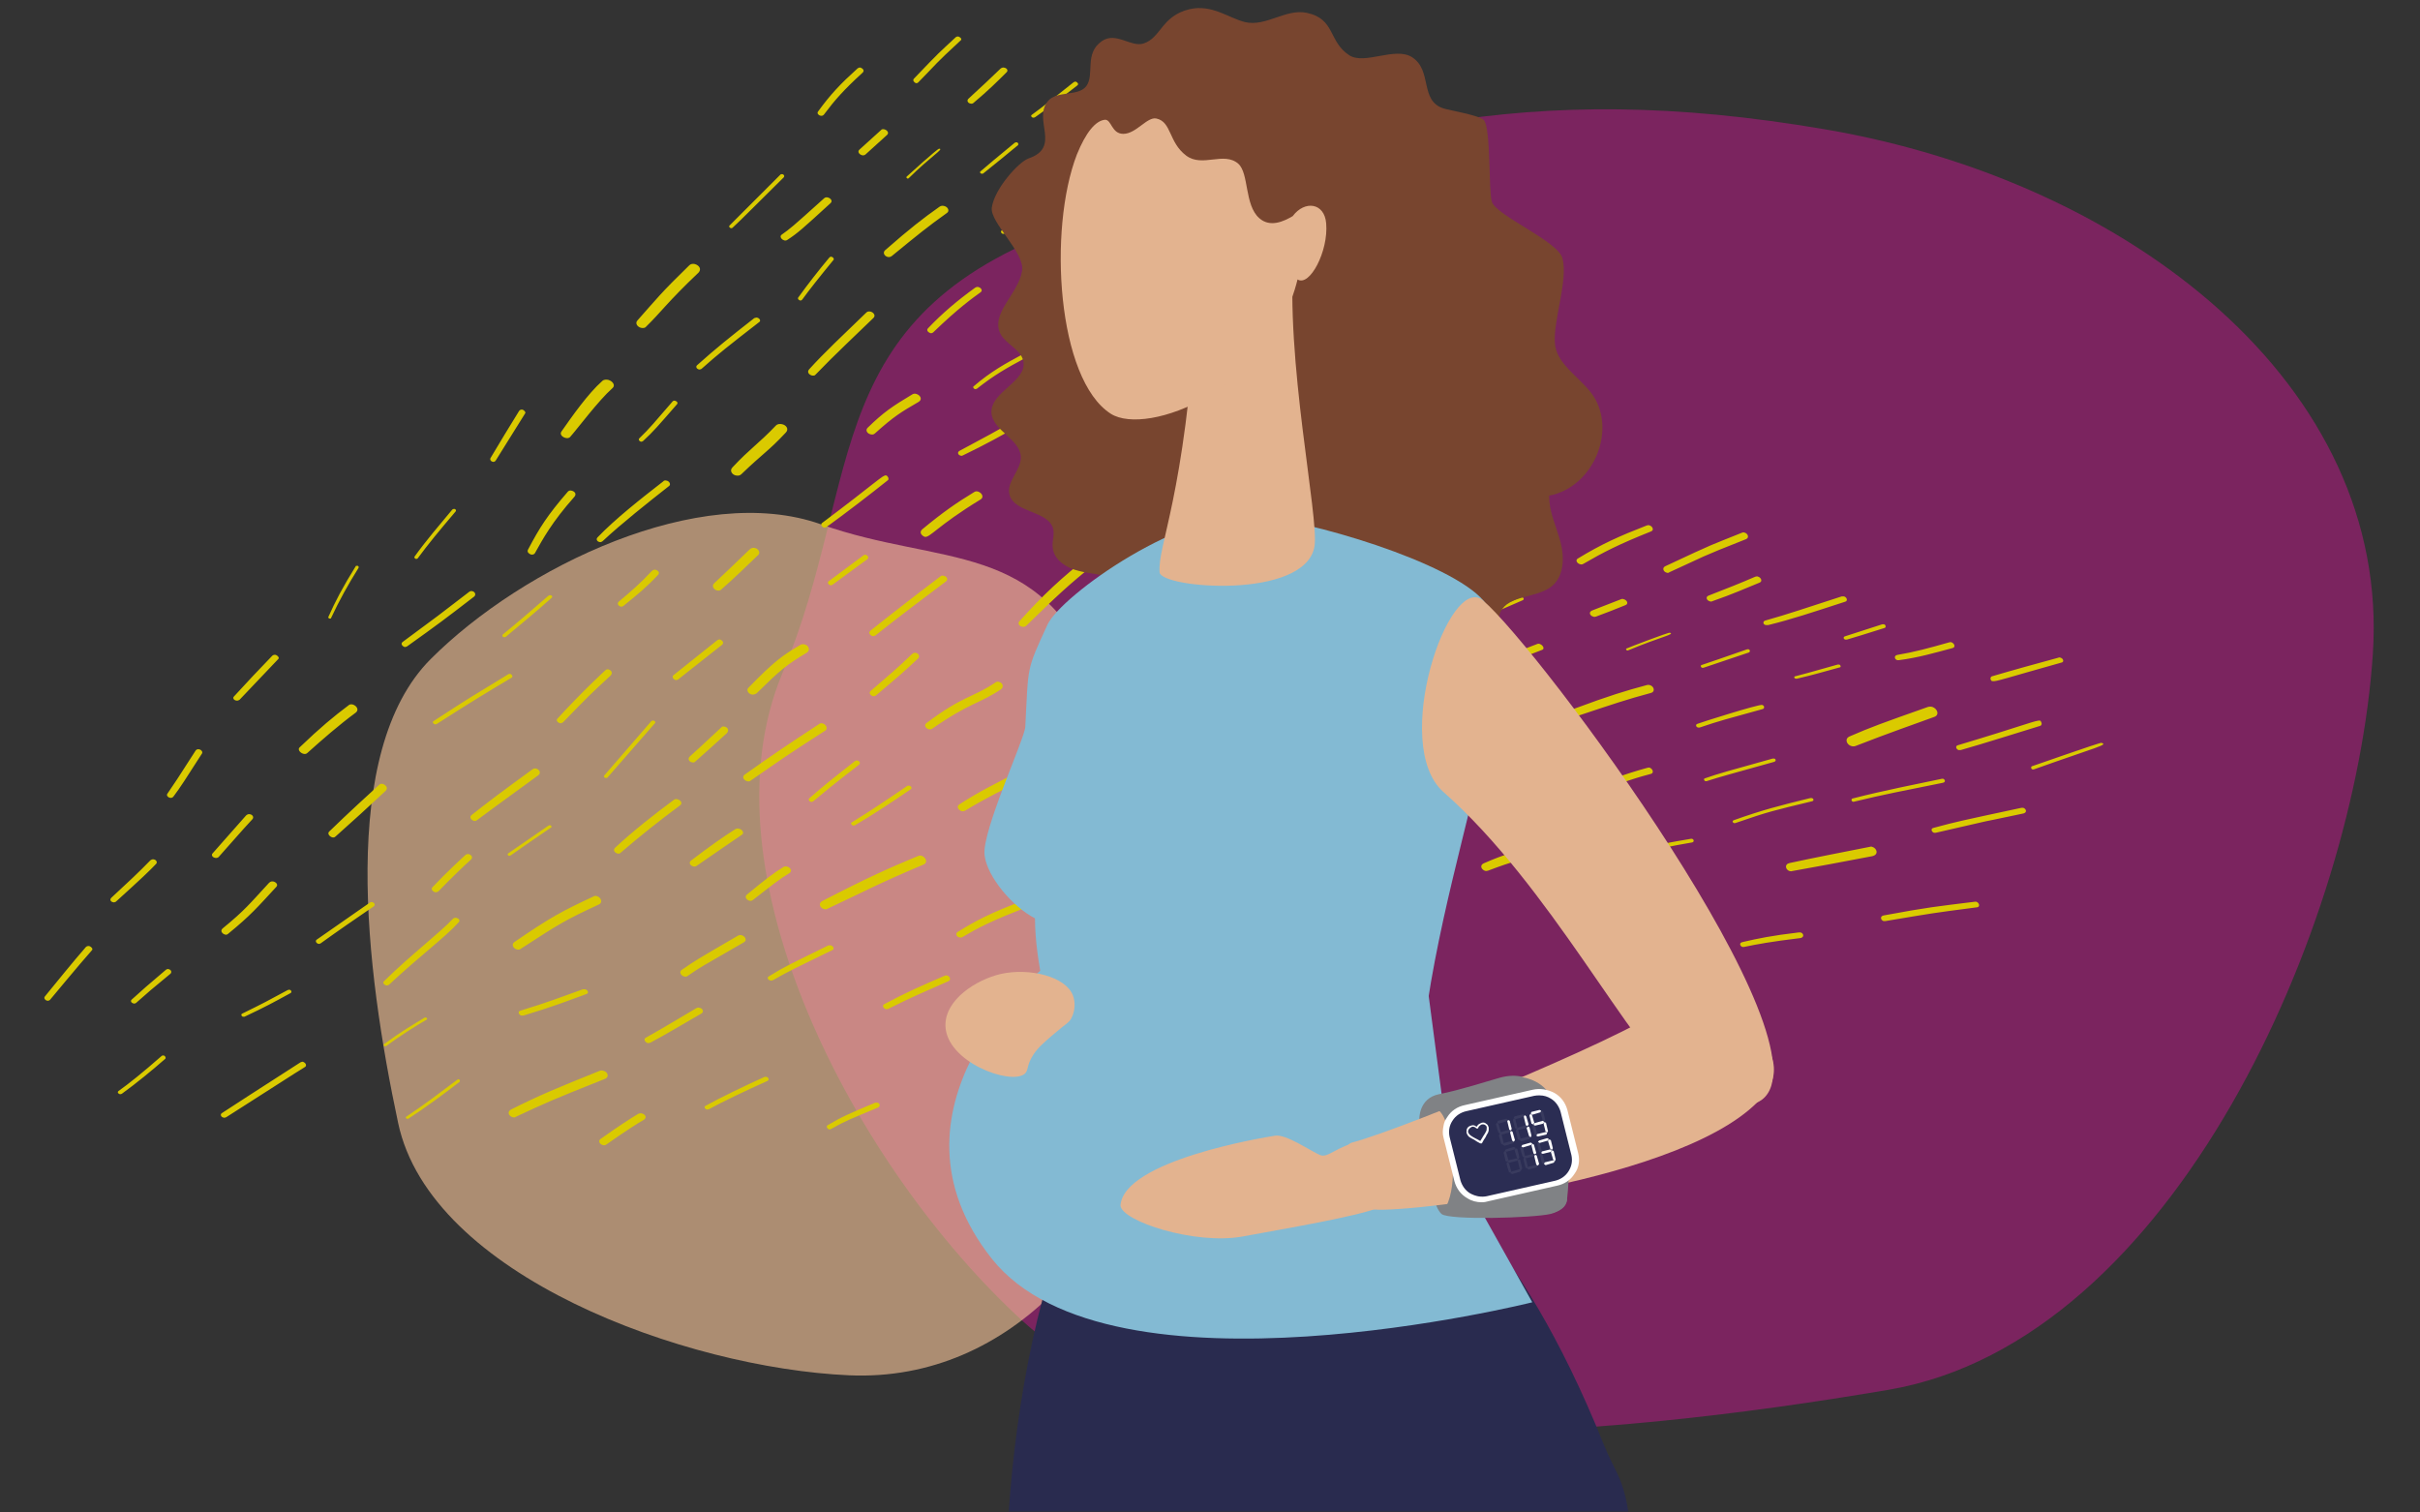 <svg width="600" height="375" viewBox="0 0 600 375" xmlns="http://www.w3.org/2000/svg"><rect x="0" y="0" width="600" height="375" fill="#333333" stroke="none"/><title>10808E_PriorityMOM_50-50_600x375</title><g id="10808E_PriorityMOM_50-50_600x375" fill="none" fill-rule="evenodd"><g id="10808E_PriorityMOM_50-50_600x375_REV" fill-rule="nonzero"><g id="Group"><path d="M377.08 317.49c-71.1 12.1-172.6 21.4-214.6-17-42-38.5-80.2-111.7-59.6-160.7 20.6-49 8.1-89.8 74.2-111.9 66.1-22.1 109-35.8 184.4-22.9 75.4 12.9 140.2 63.4 135.7 130.1-4.4 66.6-49 170.3-120.1 182.4" id="Path" fill="#7B245F" transform="translate(91.124 27.095)"/><path d="M7.58 151.218c-8.1-38-14.8-92.1 8.1-115 22.9-22.9 66.8-44 96.7-33.4 29.9 10.6 54.5 3.5 68.6 38.7 14.1 35.2 22.9 58 15.8 98.5-7.1 40.5-36.9 75.6-77.4 73.8-40.5-1.8-103.8-24.7-111.8-62.6" transform="translate(91.124 127.168)" opacity=".6" fill="#FDC99D" id="Path"/></g><path d="M226.705 7.086c-.3-.1-.5 0-.7.1-4.7 4.4-3.4 3-10.4 10.3-.4.4 0 .9.4 1.1.3.1.5 0 .7-.2 5.3-5.4 3.5-3.9 10.4-10.3.5-.3.1-.8-.4-1m-197.1 252.6c-.2 0-.4 0-.5.1-4.9 4.3-8.3 7-10.7 8.7-.4.3-.1.7.3.8.2 0 .3 0 .5-.1 3.6-2.6 7.5-5.8 10.8-8.7.2-.3-.1-.7-.4-.8m34.6 1.6c-.2-.1-.5 0-.7.1-11.8 7.6-15.7 10.1-19.5 12.6-.5.3-.2 1 .4 1.1.2.1.5 0 .7-.1 6.3-4 18.4-11.8 19.6-12.5.4-.4 0-1-.5-1.2m38.5 4.3c-.1 0-.2 0-.3.1-4 3-8.2 6.2-12.7 9.2-.2.1-.1.4.2.5h.3c4.2-2.7 8.9-6.2 12.8-9.2.1-.3-.1-.6-.3-.6m45.5 8.5c-.3-.1-.6-.1-1 .1-1.7 1-5.1 3.2-9.3 6.2-.7.5-.2 1.3.5 1.5.3.1.6.1.9-.1 4.4-3.1 7.8-5.3 9.4-6.2.7-.5.3-1.3-.5-1.5m-117.4-35.8c-.2-.1-.4 0-.6.1-5.4 4.6-5.3 4.5-8.5 7.4-.5.4-.1.9.4 1 .2.1.4 0 .6-.1 4-3.5 2.9-2.6 8.6-7.3.4-.5 0-1-.5-1.1m-19.6-5.7c-.3-.1-.7 0-.9.2-3.3 3.8-7.6 9.1-10.2 12.3-.3.4.1.9.5 1 .3.1.6 0 .8-.2.1-.1 7.2-8.7 10.4-12.3.3-.3-.1-.8-.6-1m49.6 10.8c-.1 0-.3 0-.5.1-4.8 2.6-6.1 3.3-11.2 5.8-.5.2-.2.7.1.8h.4c5.3-2.5 7.1-3.5 11.5-5.9.3-.3.1-.7-.3-.8m77.8 20.1c-.3-.1-.6-.1-.9 0-10.9 4.4-14.6 5.9-22 9.6-1.1.6-.5 1.7.4 1.9.3.1.6.1.8-.1 7.5-3.5 9-4.2 22.1-9.4 1.2-.5.6-1.8-.4-2m-44-13.2h-.3c-2.8 1.7-5.9 3.5-10.1 6.6-.2.2-.1.4.2.5h.3c3.8-2.8 7.2-4.9 10.1-6.6.2-.1.1-.4-.2-.5m84.4 14.7h-.4c-4.9 2.2-11.3 5.3-14.7 7.2-.4.2-.2.7.3.9.2 0 .4 0 .6-.1 3.3-1.8 8.7-4.4 14.5-7 .5-.3.2-.9-.3-1m27.5 6.4h-.5c-6.8 2.9-8.1 3.4-11.8 5.6-.4.2-.2.8.3 1 .2.1.4 0 .6-.1 3.7-2.1 4.5-2.3 11.6-5.3.7-.4.4-1.1-.2-1.2m-72.4-28.1h-.6c-5.3 1.9-8.9 3.3-15.5 5.3-.7.2-.4 1 .2 1.2h.6c7.3-2.2 11.4-3.8 15.5-5.3.8-.2.5-1-.2-1.2m-106.9-32.2c-.3-.1-.6 0-.9.2-2.9 3-5.5 5.4-9.7 9.3-.5.5-.1 1 .4 1.1.2.1.5 0 .7-.1 6.4-5.8 8.4-7.7 10-9.4.4-.4 0-1-.5-1.1m135.3 36.8c-.3-.1-.6-.1-.9.1-7.3 4.3-7 4.2-12.5 7.3-.6.3-.2 1.1.4 1.3.2.1.5 0 .8-.1 4.3-2.3 8.4-4.8 12.6-7.2.7-.4.3-1.3-.4-1.4m-105.6-31.3c-.4-.1-.8-.1-1.2.3-4.8 5.2-6 6.8-11.5 11.3-.7.6-.1 1.3.5 1.5.3.1.6.1.9-.2 5.5-4.5 7.2-6.5 11.9-11.6.5-.5 0-1.1-.6-1.3m24.4 5.1c-.2-.1-.4 0-.6.1-4.4 3.1-8.8 6.1-13.2 9.2-.4.3-.1.9.4 1 .2.1.4 0 .6-.1 4.3-3.1 8.8-6.2 13.2-9.2.4-.4.1-.9-.4-1m20.9 3.9c-.3-.1-.7 0-.9.2-3 3.3-10.3 8.8-17.1 15.5-.4.3 0 .9.5 1 .2.1.5 0 .7-.1 7.7-7.2 14.1-11.9 17.3-15.5.5-.5 0-1-.5-1.1m-51.2-25.7c-.3-.1-.7 0-1 .3-2.8 3.1-5.5 6.3-8.3 9.4-.4.4 0 1 .6 1.1.3.1.7 0 .9-.2 2.8-3.1 5.5-6.3 8.4-9.4.4-.5 0-1.1-.6-1.2m86 20.3c-.3-.1-.6-.1-.9.1-7.7 3.6-10.4 5-19.6 11.3-.8.6-.2 1.6.6 1.8.4.1.8.1 1.1-.2 9.4-6.1 10.8-7 19.2-10.9 1.2-.5.6-1.8-.4-2.1m35.9 9.7c-.3-.1-.7-.1-1.1.2-10.5 6.1-10.3 6-13.8 8.4-.7.5-.2 1.4.6 1.6.3.1.7.1 1-.2 3.7-2.5 1.8-1.3 13.9-8.3.8-.5.2-1.5-.6-1.7m-67.6-20.1c-.3-.1-.6 0-.8.1-1.3 1.2-4.4 4-8.3 8.1-.4.4 0 1 .6 1.2.3.1.7 0 1-.3 2.9-3 6.2-6.2 8-7.8.5-.5.1-1.1-.5-1.3m89.7 22.6h-.6c-9.7 4.8-10.6 5.1-14.8 7.7-.5.3-.2.9.4 1 .2.1.4 0 .7-.1 4-2.3 5.8-3.1 14.6-7.4.7-.3.3-1-.3-1.2m28.9 7.5c-.2-.1-.4 0-.6 0-6 2.6-9.3 4-15.1 7.1-.6.3-.1 1.1.4 1.2h.5c6.4-3.2 8.7-4.1 15-6.9.8-.3.4-1.2-.2-1.4m-185.5-56.1c-.3-.1-.7 0-.9.3-4.5 7-5.2 8.1-7 10.7-.3.4.1.9.6 1 .3.1.7 0 .9-.3 1.8-2.4 2.8-4 7.1-10.7.2-.4-.2-.9-.7-1m45.6 8.6c-.4-.1-.7-.1-1 .2-2.3 2.1-8 7.3-12.4 11.6-.5.5.1 1.2.7 1.4.3.1.6.1.9-.2 6.6-5.9 5.9-5.3 12.4-11.3.7-.7.1-1.4-.6-1.7m41.4 10.2c-.1 0-.2 0-.4.1-3.3 2.3-6.7 4.6-10 6.9-.3.2-.1.5.2.6.1 0 .2 0 .4-.1 3.3-2.3 6.6-4.6 10-6.9.3-.1.1-.5-.2-.6m138 33.3h-.4c-7.3 2.6-13.8 4.8-18.8 6.2-.5.2-.3.8.1.9h.4c5.5-1.5 13.2-4.1 18.9-6.2.5-.1.3-.8-.2-.9m-79.2-23c-.3-.1-.7-.1-1 .1-2.3 1.4-4.4 3-9 6.8-.7.6-.1 1.3.5 1.5.3.1.6.1.9-.1 4.9-3.8 6.6-5.2 9.1-6.7.8-.5.3-1.4-.5-1.6m-11.9-9.4c-.3-.1-.7-.1-1 .1-3 1.9-6 4-11 7.8-.6.5-.2 1.2.5 1.4.3.1.6.1.9-.1 5.9-4.1 8-5.5 11.2-7.7.7-.4.2-1.3-.6-1.5m-50.3-14.9c-.3-.1-.6-.1-.9.1-8 5.8-11.4 8.4-15.2 11.4-.6.5-.1 1.2.5 1.4.3.1.6.1.8-.1 3.1-2.3 4.3-3.2 15.3-11.2.7-.6.2-1.4-.5-1.6m122.5 32.3c-.2-.1-.5-.1-.7 0-9.5 3.5-13.2 5.6-17.4 8.2-.6.4-.2 1.2.4 1.3.3.1.6.1.9-.1 3.4-2 6.9-4 17.1-7.8 1-.3.6-1.4-.3-1.6m-87.5-24.7c-.3-.1-.6-.1-.9.1-5 3.7-10.2 7.8-14.6 11.9-.6.6-.1 1.2.5 1.4.3.1.6.1.8-.1 5-4.3 9.8-8.1 14.8-11.8.7-.5.2-1.3-.6-1.5m-80.5-23.5c-.4-.1-.8-.1-1.1.2-3.6 2.7-7 5.5-12.1 10.4-.6.5.1 1.4.9 1.6.3.1.7.1 1-.2 3.9-3.5 7.8-6.9 12-10 .9-.7.2-1.7-.7-2m141 37.5c-.3-.1-.6-.1-1 .1-7.2 3-12 5.1-23.6 11.1-1.2.6-.5 1.8.4 2 .3.1.6.1.9-.1 9-4.2 12.3-6.1 23.7-10.9 1.3-.5.6-1.9-.4-2.2m75.4 19.6c-.2-.1-.4-.1-.6 0-3.6 1.1-8.9 2.7-13.4 4.5-.8.3-.4 1.2.2 1.3h.6c4.2-1.7 9.4-3.3 13.4-4.5.8-.1.5-1.1-.2-1.3m-235.5-69.4c-.3-.1-.7 0-.9.2-3.2 3.3-6.4 6.7-9.5 10.1-.4.4 0 .9.5 1 .3.1.6 0 .9-.2 3.2-3.4 6.4-6.7 9.6-10.1.3-.3-.1-.8-.6-1m93.7 16.3c-.2-.1-.4 0-.6.1-.4.4-7.4 8.6-11.7 13.5-.2.2 0 .5.3.6.2 0 .4 0 .5-.1.8-.9 3.7-4.2 11.8-13.5.2-.2 0-.5-.3-.6m63.3 16.1c-.2 0-.4 0-.5.1-3.8 2.6-8.8 6-13.7 9-.4.2-.1.7.3.8.2 0 .3 0 .5-.1 4.8-2.8 9.4-5.9 13.8-8.9.4-.3.1-.8-.4-.9m-98.9-27.7c-.2 0-.4 0-.5.1-9.5 5.8-9.3 5.6-18.5 11.6-.4.2-.1.7.3.8.2 0 .3 0 .5-.1 8.9-5.7 11.9-7.5 18.6-11.5.3-.3 0-.8-.4-.9m53.2 13.1c-.3-.1-.7-.1-.9.2-3.5 3.2-3.8 3.6-7.8 7.2-.6.6-.1 1.3.5 1.4.3.1.6.1.8-.1 2.7-2.4 5.3-4.7 7.9-7.1.7-.8.1-1.5-.5-1.6m32.9 8.4c-.2-.1-.4 0-.6.1-6.5 5.1-7.5 5.9-11.3 9.2-.4.4-.1.8.3.9.2.1.4 0 .6-.1 3.5-2.9 4.3-3.6 11.4-9.1.4-.4.1-.9-.4-1m56.5 13.3c-.3-.1-.6-.1-.8 0-8.9 3.7-7.9 2.8-15 6-1 .4-.5 1.5.3 1.7.2.1.5.1.8 0 8.3-3.4 6.6-2.2 15.2-5.8 1-.5.4-1.7-.5-1.9m20.1 4.9c-.2-.1-.5-.1-.7.1-7.4 3.8-10.6 6-15.7 10.1-.6.5-.1 1.2.5 1.4.3.1.6 0 .8-.1 3.3-2.5 7.4-5.7 15.4-9.7 1-.7.4-1.6-.3-1.8m24.1 4.5c-.2-.1-.4-.1-.7 0-7 2.3-15.4 4.9-21.7 7.8-.7.3-.4 1.1.2 1.2h.6c6.4-2.6 15.1-5.4 21.9-7.5.8-.3.4-1.3-.3-1.5m-162.4-45.3c-.3-.1-.6 0-.8.2 0 0-5.3 4.8-11.9 12-.4.4 0 .9.5 1.1.3.1.6 0 .9-.2 6.3-6.5 6.4-6.6 11.8-11.6.6-.7.1-1.3-.5-1.5m53.1 13.4c-.3-.1-.7-.1-1 .2-8.1 5.3-11.2 7.4-18.4 12.5-.7.5-.2 1.4.6 1.6.3.1.7.1 1-.2 8.7-6 7.8-5.5 18.5-12.4.6-.6 0-1.5-.7-1.7m49.1 12c-.3-.1-.5-.1-.8.1-5.7 2.9-9.6 4.8-14.5 8-.7.5-.2 1.3.5 1.6.3.1.7.1 1-.1 5.6-3.4 9.7-5.3 14.2-7.6 1-.7.4-1.7-.4-2m-164.5-51.1c-.2 0-.4 0-.4.1-3.3 5.3-5.1 8.8-6.8 12.6-.1.2.1.3.3.4.2 0 .4 0 .4-.2 2-4.3 4.3-8.4 6.8-12.4.1-.3-.1-.5-.3-.5m28.5 6.3c-.3-.1-.5 0-.7.1-8.6 6.6-6.7 5.2-16.6 12.5-.5.4-.1 1 .4 1.2.2.1.5 0 .7-.1 7.7-5.5 9.3-6.7 16.7-12.4.5-.5.1-1.2-.5-1.3m289 76.1c-.1 0-.3-.1-.5 0-6.4 1.3-11.2 2-17.9 3.1-.9.1-.7 1.1 0 1.3h.4c6.4-.8 11.9-1.7 18-2.9 1.1-.2.8-1.3 0-1.5m-269.6-75.1c-.2 0-.3 0-.5.1-3.7 3.2-7 6.1-11.3 9.6-.3.3-.1.7.3.7.1 0 .3 0 .4-.1 3.9-3.2 7.7-6.4 11.3-9.6.4-.3.1-.7-.2-.7m42.1 11c-.2-.1-.5 0-.7.1-3.6 2.9-7.3 5.8-10.9 8.7-.5.4-.1 1 .4 1.2.2.1.5 0 .7-.1 3.6-2.9 7.3-5.7 10.9-8.6.6-.5.1-1.1-.4-1.3m267.8 72.6h-.4c-6.8.8-10.1 1.5-14 2.4-.9.2-.6 1 0 1.2h.4c3.4-.7 6.6-1.3 14-2.2 1-.2.8-1.2 0-1.4m-97.5-28.3c-.3-.1-.7-.1-1.1.1-6.5 3-8.5 3.2-14.9 6.3-1.3.6-.7 2 .4 2.3.3.1.7.1 1-.1 7.5-3.1 8.9-3.2 15.1-6.1 1.5-.7.7-2.2-.5-2.5m-149.4-43.1c-.4-.1-.8-.1-1.2.2-4.2 2.5-6.2 3.8-12.8 10.6-.5.5 0 1.4.8 1.6.4.1.9 0 1.3-.3 5.8-5.7 7.3-7 12.5-10.1.9-.7.3-1.8-.6-2m124.3 34.4h-.4c-6.7 3.5-8.3 4.3-12 5.9-.5.2-.3.8.2.9h.4c3.7-1.5 5-2.2 12.1-5.8.5-.3.1-.9-.3-1m59 15.6c-.2-.1-.4-.1-.7 0-6.2 1.2-8.8 1.9-14.3 4.3-1 .5-.5 1.5.3 1.8.2.1.5.1.8 0 6.6-2.5 8.6-2.9 13.9-3.9 1.5-.3 1.1-1.9 0-2.2m-135.1-40.7c-.3-.1-.7-.1-1 .2-5.7 3.8-8 3.2-17 10-.7.5-.2 1.3.5 1.5.3.1.6.1.9-.1 9.5-6.6 11.6-6.1 17.1-9.8.8-.7.3-1.6-.5-1.8m42.9 11.4c-.2-.1-.5 0-.7.1-4 2.8-8 5.6-11.9 8.5-.5.4-.1.9.4 1.1.2.1.4 0 .6-.1l12-8.4c.5-.4.1-1.1-.4-1.2m-63.5-18.6c-.3-.1-.7 0-1 .3-3.7 3.6-5.7 5.2-10.2 9.1-.6.5-.1 1.1.4 1.3.3.1.5 0 .8-.1 5.5-4.6 7.3-6.2 10.6-9.3.4-.5 0-1.2-.6-1.3m82.3 22.7c-.3-.1-.7-.1-1.1.1-4.8 1.8-11 5.7-15.1 8.4-.9.6-.2 1.7.7 1.9.3.1.6.1.9-.1 2.5-1.2 10.7-6.1 15.1-7.8 1.4-.5.7-2.1-.5-2.5m-146.8-43.3c-.3-.1-.7 0-1 .3-2.8 3-5.1 5-8.2 7.6-.5.5-.1 1 .4 1.2.2.1.5 0 .7-.1 3.7-3 5.7-4.6 8.7-7.8.4-.5 0-1-.6-1.2m-49.9-15.1c-.2 0-.4 0-.6.2-3 3.6-6.6 7.8-9.3 11.6-.2.2 0 .5.3.6.2 0 .4 0 .5-.2 2.5-3.4 5.3-6.8 9.3-11.5.3-.3.1-.6-.2-.7m161.1 43.1c-.4-.1-.8-.1-1.1.2-8.9 7.1-11 8.9-14.7 12.4-.5.5.1 1.2.8 1.4.3.1.6.1.9-.2 5.1-4.4 9.4-7.8 14.7-12.1.8-.6.2-1.5-.6-1.7m145.7 38.7h-.3c-4.7.8-9.1 1.5-14.9 3.5-.4.2-.3.7.1.8h.4c5.6-1.8 9.5-2.5 14.7-3.4.6-.1.5-.8 0-.9m70.5 15.6h-.4c-9.6 1.2-11.3 1.3-22.6 3.4-1 .2-.7 1.2 0 1.4h.4c12.6-2.1 11.1-1.9 22.6-3.4 1 0 .8-1.1 0-1.4m-302.8-87.7c-.4-.1-.9-.1-1.4.4-3.1 3-5.8 5.6-8.7 8.3-.8.7-.1 1.6.6 1.8.4.1.8.1 1.1-.2 3.1-2.7 6.3-5.8 9.2-8.6.6-.6 0-1.5-.8-1.7m165.1 45.7h-.6c-7.8 2.5-12.3 3.9-18.8 6.4-.7.3-.4 1 .2 1.1h.5c6-2.2 8.4-3 18.8-6.3.8-.2.5-1.1-.1-1.2m-210.5-59.9c-.4-.1-.7-.1-1 .2-5.1 5.9-7 8.9-9.9 14.4-.3.6.2 1 .7 1.2.4.1.8 0 1-.3 1.9-3.4 4.2-7.7 9.8-14 .6-.7.1-1.3-.6-1.5m322.4 88.3c-.2-.1-.4-.1-.7 0-6.1 1.2-13.8 2.7-19.8 4-1.4.3-1 1.7 0 2 .2 0 .4.1.6 0 7.2-1.3 11-2 19.9-3.7 1.7-.4 1.1-2 0-2.3m-249.5-72.4c-.2-.1-.4 0-.6.1-2.9 2.1-5.7 4.3-8.6 6.4-.5.3-.1.9.3 1 .2.1.4 0 .6-.1 5-3.7 5.9-4.3 8.6-6.3.5-.4.2-.9-.3-1.1m19.3 5.2c-.3-.1-.6-.1-.8.1-6.1 4.6-13.8 10.6-17.4 13.5-.6.5-.1 1.1.4 1.3.3.1.5 0 .8-.1 5.5-4.4 13.1-10.1 17.5-13.4.7-.5.2-1.3-.5-1.4m175.1 47.6c-.2-.1-.4-.1-.7 0-5.5 1.5-10.7 3.4-15.5 5.7-.8.3-.4 1.1.2 1.3h.6c8.5-3.6 13.3-4.9 15.6-5.5.8-.2.5-1.2-.2-1.5m-23.2-8c-.3-.1-.5-.1-.8 0-8.6 3.6-14.2 5.8-19.8 8.6-1 .5-.5 1.5.3 1.7.2.1.5.1.8 0 6.3-2.9 15-6.4 19.8-8.5 1.1-.4.6-1.5-.3-1.8m-220.6-63.2c-.3-.1-.7-.1-.9.2-5.4 4.2-11.8 9.2-16.3 13.9-.4.5 0 1 .5 1.1.3.1.5 0 .8-.2 4.7-4.4 11.3-9.6 16.5-13.7.5-.4 0-1.2-.6-1.3m283.9 78.7h-.4c-7.7 1.9-11.7 2.9-19 5.5-.4.2-.2.6.1.7h.3c8.4-2.9 9.5-3.1 19-5.4.6-.1.5-.7 0-.8m-139.7-40.6c-.1 0-.3 0-.5.1-4.4 2.3-9.7 5.1-13.9 7.7-.3.2-.1.6.2.7.1 0 .3 0 .4-.1 3.9-2.3 8.1-4.6 14-7.7.4-.2.2-.6-.2-.7m31.4 6.9c-.3-.1-.7-.1-1 .1-10 4.2-11.2 5-18.2 8.5-1.3.6-.6 1.9.4 2.1.3.1.6.1.9-.1 5.1-2.2 7.7-3.9 18.3-8.3 1.4-.6.7-2-.4-2.3m37 9.4c-.2 0-.3 0-.5.1-3.7 2.2-7.8 4.7-11.3 7.2-.3.2-.1.7.3.8.1 0 .3 0 .5-.1 2.3-1.5 6.1-3.9 11.3-7.1.4-.3.1-.8-.3-.9m62 14.5h-.4c-11.1 3.1-13.4 3.7-16.8 4.9-.4.1-.2.6.1.7h.3c3.4-1.1 6.1-1.8 16.8-4.8.5-.2.4-.7 0-.8m-310.3-86.5c-.3-.1-.7 0-.9.3-2.4 3.9-4.8 7.8-7.1 11.7-.2.4.1.8.5.9.3.1.6 0 .8-.3 2.4-3.9 4.9-7.8 7.3-11.7.2-.3-.2-.7-.6-.9m141.5 36.1c-.4-.1-.8-.1-1.1.2-6.7 5.3-11.2 9.4-17.3 16.2-.4.5 0 1.2.7 1.3.4.1.8 0 1.1-.3 7.5-7.3 10.1-9.8 17.3-15.6.9-.6.2-1.5-.7-1.8m230.5 62.6h-.4c-16.3 3.5-15.5 3.3-21.9 5-.7.2-.4 1 .2 1.2h.4c20.5-4.7 5.4-1.3 21.8-4.8 1-.3.6-1.2-.1-1.4m-200.6-57.3c-.4-.1-.8-.1-1.2.2-7.2 4.2-9.5 5.8-13 7.9-.8.5-.3 1.5.6 1.8.3.1.7.1 1.2-.1 3.6-2 6.1-3.6 13.2-7.7.8-.6.2-1.8-.8-2.1m180.8 50.1h-.3c-5.2 1.1-14.9 3-22.2 4.9-.4.1-.3.7.1.8h.2c7.4-1.8 12.2-2.7 22.1-4.7.8-.2.5-.8.1-1m-262.1-75.2c-.8-.2-2.3 1.6-15.9 11.8-.4.3-.1.9.4 1.1.2.1.5 0 .7-.1 4.7-3.4 10.7-8 15.2-11.6.3-.2.2-.7-.1-1-.1-.1-.2-.2-.3-.2m189.4 52c-.3-.1-.6-.1-.9 0-5.2 1.4-9.2 2.6-17.8 5.8-1 .4-.6 1.5.3 1.7.2.1.5.1.8 0 8.7-2.9 11.6-3.9 17.9-5.6 1-.3.7-1.6-.3-1.9m-166.6-48c-.4-.1-.7-.1-1.1.2-4.1 2.5-7.5 4.8-12.8 9.2-.4.4-.5.9 0 1.4.2.2.4.3.6.4 1.3.4 3-2.6 14-9.3.8-.6.2-1.6-.7-1.9m96.7 26.7h-.3c-6.2 2.9-10 5.1-13.8 7.4-.2.1-.1.4.2.5h.3c4.5-2.7 9-5 13.7-7.3.4-.1.2-.5-.1-.6m42.6 11.1c-.2-.1-.5-.1-.7 0-11.1 4.3-11.4 4.4-14 5-.9.2-.6 1.3.3 1.6.1 0 .3.1.5 0 3.2-.8 4.7-1.4 14.3-5.1.9-.2.4-1.2-.4-1.5m55.1 15.1c-.9-.2-15.4 4.4-16.1 4.7-.5.2-.3.8.2.9h.4c5-1.7 6.7-2.1 15.7-4.6.4-.2.4-.8-.2-1m-269.5-75.4c-.2-.1-.5 0-.6.1-4.6 5.3-5.6 6.6-8.3 9.2-.3.3 0 .7.3.8.2.1.4 0 .6-.1 2.7-2.5 3.6-3.6 8.4-9.1.4-.4 0-.8-.4-.9m-16.6-5.2c-.5-.1-1.1-.1-1.5.3-3.6 3.2-7.5 8.8-10.1 12.5-.5.7.2 1.4 1 1.6.4.1.9.1 1.2-.3 1.7-1.9 7-9 10.4-12 .9-.7.1-1.8-1-2.1m43.1 11c-.5-.1-1.1-.1-1.5.3-4.6 4.8-6.3 5.6-10.8 10.4-.8.8-.1 1.8.8 2 .5.1 1 .1 1.4-.3 5.4-5.2 6.7-5.7 11-10.3.9-.9.1-1.9-.9-2.1m106.8 23.7c-.2 0-.4 0-.6.1-4 2.1-5.9 3.2-8.5 4.7-.3.2-.2.7.3.8h.1c.2 0 8.8-4.6 8.9-4.7.5-.2.3-.7-.2-.9m76.7 19.2h-.4c-.8.4-14.9 6.6-17.6 7.7-.4.2-.2.6.1.7h.3c3.1-1.3 7.5-3.2 17.6-7.6.6-.2.4-.7 0-.8m101.7 27.2c-.3-.1-.7-.1-1.1 0-11.6 4.1-14.1 5-19.4 7.3-1.4.6-.7 2.1.4 2.4.3.1.7.1 1 0 8.7-3.4 14.6-5.4 19.5-7.2 1.5-.5.8-2.1-.4-2.5m-65.1-18.4c-.4-.1-10.3 3.7-10.7 3.9-.3.1-.1.4.1.5h.2c8.4-3.5 11.8-4 10.4-4.4m-141.9-40.2c-.4-.1-.9 0-1.3.3-2.7 2.6-2 1.8-10 8.9-.7.6-.1 1.4.6 1.6.3.1.7.1 1-.2 3.2-2.6 6.6-5.2 10.5-9.1.5-.5 0-1.3-.8-1.5m161.4 44.3h-.3c-9.4 3.3-5.8 2-11.3 3.9-.4.1-.2.6.1.7h.3c7.7-2.6 3.6-1.2 11.3-3.8.4-.2.3-.7-.1-.8m87.5 23.2c-.4-.1-16.8 5.7-17.2 5.8-.4.2-.2.7.1.8h.3c16-5.7 18.6-6.1 16.8-6.6m-15.2-5.5c-.9-.2-3.7 1.1-20.4 6.1-.7.2-.4 1 .2 1.2h.5c6-1.7 13.8-4.2 19.7-6 .4-.1.5-.6.3-.9-.1-.3-.2-.4-.3-.4m-49.8-13.9h-.4c-4.8 1.3-5.1 1.5-10.5 2.9-.4.1-.3.5.1.6h.3c4.3-1 5.8-1.5 10.6-2.8.4 0 .3-.6-.1-.7m-53.4-16.2c-.2-.1-.5-.1-.7 0-2.4.9-4.8 1.9-7.2 2.8-.9.4-.5 1.3.3 1.5.2.1.4.1.7 0 2.4-.9 4.8-1.8 7.2-2.8 1-.3.5-1.3-.3-1.5m-64-18.6c-.4-.1-.8-.1-1.2.2-11.9 6.4-11 6.1-16.4 9.4-.7.4-.3 1.4.5 1.6.3.1.7.1 1.1-.1 0 0 7.7-4.3 16.6-9.2.9-.5.3-1.7-.6-1.9m-111.4-32.3c-.3-.1-.7-.1-1 .1-5 3-7.1 4.4-11.1 8.3-.6.6-.1 1.4.7 1.6.4.1.8.1 1.1-.2 4.8-4.3 6.5-5.3 10.8-7.8 1.1-.6.5-1.7-.5-2m26.3 5.8c-.2-.1-.5-.1-.8.1-5.2 3.1-9.2 5.2-14.8 8.2-.7.4-.3 1.1.3 1.2.2.1.4 0 .6-.1 5.4-2.6 10-5.1 14.9-8 1-.3.5-1.2-.2-1.4m120.3 31.8c-.2-.1-.5 0-.8.1-7.3 4.9-8.4 5.8-11.4 7.6-.6.4-.2 1 .4 1.2.2.1.5 0 .8-.1 2.8-1.7 4.4-2.8 11.4-7.6.6-.3.2-1-.4-1.2m-186-56.5c-.2-.1-.5 0-.8.1-6 4.7-9.4 7.4-14.2 11.7-.4.4 0 .9.4 1 .2.1.5 0 .7-.1 4.4-3.9 6.3-5.4 14.3-11.6.5-.3.2-.9-.4-1.1m279.3 76h-.4l-9.3 3c-.5.2-.3.7.1.8h.4c2.7-.8 3.7-1.1 9.4-2.9.4-.2.2-.8-.2-.9m16.8 4.5c-.2-.1-.4-.1-.7 0-4.9 1.4-8.6 2.4-12.8 3.1-.9.2-.7 1.1 0 1.3h.4c4.7-.6 8.8-1.8 13.3-3 .8-.2.5-1.1-.2-1.4m-159-44.8c-.2-.1-.5 0-.7.1-4.4 3-5.5 3.6-9.5 6.5-.4.3-.1.8.3 1 .2.1.4 0 .6-.1 5.2-3.5 6.4-4.2 9.6-6.4.6-.4.2-1-.3-1.1m111 28.5c-.2-.1-.4-.1-.7 0-3.9 1.7-6.5 2.7-11.6 4.7-.8.3-.5 1.2.3 1.4.2.1.4.1.6 0 5.2-1.8 8.7-3.4 11.7-4.6.9-.3.4-1.3-.3-1.5m-131.8-36.8c-.4-.1-.9-.1-1.3.2-6.4 4.5-12.2 8.5-19.5 12.8-.9.5-.3 1.7.7 2 .4.1.8.1 1.3-.2 7.6-4.1 13.3-8.1 19.7-12.6 1-.7.2-1.9-.9-2.2m206.8 56.9c-.2-.1-.4-.1-.6 0-5.5 1.5-11 3-16.4 4.6-.4.1-.5.6-.3.9.1.2.2.3.4.3.8.2 3.5-.8 17.1-4.6.7-.1.5-1-.2-1.2m-53.7-15.2h-.6c-9.6 3.1-13 4.3-19 6-.6.2-.5 1 .2 1.1h.6c5.7-1.4 10.8-3.1 19.1-5.8.7-.2.4-1.1-.3-1.3m-175.6-50.2c-.2-.1-.4 0-.6.1-5.8 2.8-8.5 4.4-11.6 6.4-.6.4-.2 1 .3 1.1.2 0 .4 0 .6-.1 2.8-1.7 5.4-3.2 11.7-6.2.6-.3.2-1.1-.4-1.3m79.3 21.2c-.2-.1-.5 0-.7.1-3.6 2.2-3.6 2.1-9.6 5.9-.5.3-.2 1 .4 1.1.2.1.5 0 .7-.1 3.2-1.9 6.5-3.9 9.7-5.9.5-.3.1-1-.5-1.1m-188.6-53.4c-.5-.1-1-.1-1.4.3-7.2 7-7.9 8.1-12.8 13.6-.8.8 0 1.7.8 1.9.5.1 1 .1 1.3-.3 3.7-3.6 5.3-6.1 13-13.4.8-.9.1-1.8-.9-2.1m81.4 22.5h-.4c-3.9 2.1-7.6 4.1-11.9 7.8-.3.2 0 .6.3.7.2 0 .3 0 .5-.1 4.3-3.4 7.5-5.2 11.8-7.5.4-.2.1-.8-.3-.9m-37.8-10.7c-.4-.1-.8-.1-1.1.2-6.2 6-10.3 9.8-14.2 14.1-.6.7 0 1.3.6 1.5.4.1.8.1 1-.2 4.4-4.6 10.8-10.6 14.3-14 .7-.6.1-1.4-.6-1.6m193.1 53c-.2-.1-.4-.1-.7 0-6.7 2.6-11.2 4.6-17.1 8.2-.7.4-.2 1.2.5 1.4.3.1.6.1.9-.1 5-2.9 8.7-4.8 16.7-8 .9-.3.4-1.3-.3-1.5m-25.4-11.1c-.2-.1-.5-.1-.8.1-9.3 4.6-11.1 5.7-15.4 8.8-.6.4-.2 1.2.5 1.4.3.1.6 0 .9-.1 5.4-3.6 9-5.3 15.2-8.4 1-.5.4-1.6-.4-1.8m49 12.9c-.2-.1-.5-.1-.7 0-8.4 3.4-6 2.2-19 8.3-.9.4-.5 1.4.3 1.6.2.1.5.1.7-.1 9.7-4.4 6.6-3.3 19-8.2.9-.4.4-1.4-.3-1.6m-80.2-25.2c-.3-.1-.6-.1-.9.1-2 1.2-5.4 3.2-8.7 5.8-.6.4-.1 1.1.4 1.3.3.1.5 0 .8-.1 2.8-2 5.8-3.8 8.8-5.6.7-.5.3-1.3-.4-1.5m-146.2-43.2c-.2-.1-.4 0-.6.2-2.6 3.1-5.4 6.7-7.7 9.9-.2.3.1.6.4.7.2.1.4 0 .6-.2 1.5-2.1 4.1-5.4 7.8-9.9.1-.2-.1-.6-.5-.7m36.4 7.5c-.3-.1-.6 0-.9.2-4.3 3.1-8.2 6.4-11.6 10-.5.5 0 1 .5 1.2.3.1.6 0 .8-.2 6.2-6 9.9-8.6 11.7-9.9.6-.4.2-1.1-.5-1.3m148.3 31.9c-.3-.1-.7-.1-1.1.2-5.1 2.9-10.2 5.7-15.1 8.8-.8.5-.2 1.4.6 1.6.3.1.7.1 1-.1 5-3 10.1-5.8 15.2-8.7.7-.5.2-1.6-.6-1.8m-47.3-14.7c-.4-.1-.8-.1-1.2.2-7.9 5.4-12.2 8.4-15.9 11.2-.8.6-.2 1.6.6 1.8.4.1.8.1 1.1-.2 1.4-1 11.2-7.8 16-11 1-.7.4-1.8-.6-2m-18.7-5.5c-.2-.1-.5-.1-.7.1-8.1 3.9-9.6 4.6-18.9 9.9-.7.4-.3 1.1.3 1.3.2.1.4 0 .7-.1 10.4-5.7 9.2-5.1 18.9-9.8.8-.4.4-1.2-.3-1.4m-47-13.4c-.2 0-.3 0-.5.1-6.1 4.1-9.4 6.2-14.7 10.9-.3.2 0 .6.3.7.1 0 .3 0 .4-.1 6.3-5.3 7.3-5.7 14.8-10.8.2-.3 0-.7-.3-.8m-72.6-20.5c-.3-.1-.7-.1-1 .2-8.2 7.4-8.4 7.5-10.5 9-.6.4-.1 1.2.6 1.4.2.1.5.1.8-.1 2.6-1.7 3.7-2.7 10.7-9.1.6-.5.1-1.2-.6-1.4m95.2 25.4c-.3-.1-.7-.1-1 .1-5 2.9-11.3 6.6-16.1 9.6-1 .6-.4 1.6.5 1.9.3.1.6.1.9-.1 5.9-3.3 9.1-5.1 16.3-9.4 1.1-.6.4-1.8-.6-2.1m-106.5-31.2c-.2 0-.4 0-.5.1l-12.6 12.6c-.3.3 0 .6.3.7.2 0 .3 0 .4-.1 2.3-2.1 5.4-5.3 12.7-12.5.3-.4 0-.7-.3-.8m40.1 7.9c-.4-.1-.8-.1-1.2.2-4.1 2.9-7.1 5.2-13.5 10.8-.6.6-.1 1.4.6 1.6.3.1.7.1 1.1-.2 6.6-5.4 8.8-7.2 13.7-10.7.7-.5.2-1.5-.7-1.7m132.5 36.6c-.3-.1-.7-.1-1 .2-4.8 3.2-6.1 3.9-11.8 9.1-.7.6-.1 1.4.6 1.6.3.1.7.1.9-.2 6.6-5.5 6.9-5.6 12-8.9.6-.6.1-1.6-.7-1.8m-97.4-27.7c-.1 0-.3 0-.5.1-8.7 6.2-10.5 7.5-13 9.6-.2.2 0 .5.2.6.1 0 .3 0 .4-.1 2.6-2.1 4.8-3.6 13.1-9.5.4-.2.1-.6-.2-.7m117.8 30.7c-.2-.1-.4 0-.7.1-8.3 4.9-10 6-14 8.6-.4.3-.1.8.3 1 .2.1.4 0 .6-.1 5-3.2 7.4-4.6 14.1-8.5.6-.4.2-1-.3-1.1m-126-42.8h-.2c-.9 0-12 8.8-12.5 9.3-.3.3 0 .7.3.8.2 0 .4 0 .5-.1 3.8-3.1 5.1-4 12.2-9 .3-.4.1-.9-.3-1m-28-11h-.2c-.4 0-7.7 6.6-8 6.9-.2.2 0 .4.2.5.1 0 .2 0 .3-.1 5.6-5.5 8.5-7.1 7.7-7.3m-13.7-4.8c-.3-.1-.7-.1-.9.2-1.8 1.6-3.5 3.2-5.3 4.8-.6.5-.1 1.2.6 1.4.3.1.7 0 .9-.2 1.8-1.6 3.5-3.2 5.3-4.8.6-.5.1-1.2-.6-1.4m134.1 34.8c-.3-.1-.6 0-.9.2-3.8 2.8-6.7 4.8-10.2 6.7-.6.4-.3 1 .3 1.2.2.1.4 0 .6-.1 4-1.9 7.2-4.3 10.7-6.8.5-.4.1-1.1-.5-1.2m-44.4-14h-.4c-4.2 2.5-12.1 7.2-17.9 11.2-.3.2 0 .6.3.7h.4c5.9-3.9 9.8-6.2 17.9-11 .4-.3.1-.8-.3-.9m-21.1-7c-.2 0-.4 0-.6.1-2.4 1.9-4.8 3.7-7.1 5.6-.3.2-.1.6.3.7.2 0 .3 0 .5-.1 2.1-1.6 2.8-2.1 7.2-5.5.4-.2.1-.7-.3-.8m-35.8-10.6c-.1 0-.3 0-.5.1-7.1 5.9-4.4 3.6-8.5 7.1-.3.2 0 .6.3.6.1 0 .3 0 .4-.1 5.8-4.7 2.8-2.2 8.6-7 .2-.3 0-.6-.3-.7m84.2 22.4c-.2-.1-.4 0-.6.1-13.2 8.1-12.5 7.7-17.6 11.2-.5.3 0 .9.5 1.1.2 0 .4 0 .5-.1 16.5-10.5 4.4-2.8 17.6-10.9.6-.6.2-1.3-.4-1.4m-122.9-40.9c-.3-.1-.5 0-.8.2-4.1 3.7-6.7 6.4-9.8 10.7-.3.4.1.9.6 1 .3.1.7 0 .9-.3 2.7-3.6 4.8-6 9.6-10.4.5-.5 0-1-.5-1.2m64.4 16.7c-.1 0-.3 0-.5.1-3.7 2.6-4 2.9-8.2 5.9-.3.2-.1.5.2.6.1 0 .3 0 .4-.1 3.5-2.3 4.6-3.2 8.3-5.8.4-.2.2-.6-.2-.7m-28.8-16.7c-.3-.1-.6 0-.9.2-2.7 2.6-4.5 4.3-8 7.5-.5.5-.1 1.1.5 1.2.3.1.6 0 .8-.2 3.7-3.1 6.1-5.5 8.1-7.5.6-.5.1-1.1-.5-1.2m17.8 3.5c-.2-.1-.4 0-.6.1-5.2 4.1-7.1 5.7-10.4 8.1-.3.2-.1.6.3.7.2 0 .3 0 .5-.1 3.2-2.2 6-4.4 10.5-7.9.4-.3.1-.7-.3-.9" id="Shape" fill="#DACA00" transform="translate(11 2)"/><path id="Rectangle" fill="#A3C2DB" d="M285.905 24.186h41.2v39.4h-41.2z" transform="translate(11 2)"/><g id="Group"><path d="M11.5 49.486c.6-4.6 6.6-11.3 9.1-12.2 8.2-2.8 1-9.6 4.8-14.2 2.2-2.7 7.5-1.1 9.5-3.7 2.2-2.9-.6-8.1 3.9-11.2 3.5-2.4 7.2 1.6 10.3.6 4.4-1.4 4.4-6.8 11.4-8.5 5.6-1.3 9.7 2.2 13.8 3.2 5.2 1.2 10.1-3.4 15.3-2.3 7.1 1.5 5.3 7.1 10.5 10.5 3.8 2.5 11.4-2.2 15.6.5 5.1 3.3 1.8 10.8 7.8 12.7 1.6.5 8.9 1.7 10 2.9 1.8 2.1 1.1 17.7 2 20.3 1.3 3.5 16.4 9.7 17.5 14 1.4 5.4-2.3 15.3-1.9 20.9.3 5.1 5.7 8.2 8.9 12.3 6.8 8.7.9 23.5-10.3 25.6-.1 4 1.8 7.7 2.8 11.5 1 3.8.9 8.5-2.2 11-3.8 3-10.7 2.1-12.7 6.4-.5 1.2-.5 2.5-.7 3.8-.9 7.5-7.6 13.5-15.1 16s-15.6 2.2-23.5 1.5c-25.5-2.2-37.6-5.2-43.7-12.9-4.3-5.4-5.7-13.5-12.1-16.5-2.9-1.3-6.2-1.3-9.3-2.1-3.1-.7-6.3-2.7-6.6-5.8-.2-1.6.5-3.2.1-4.7-1.2-4.5-9.6-3.9-10.8-8.4-.9-3.2 2.9-6.1 2.8-9.4-.2-4.5-7.2-6.6-7.3-11.1-.1-5.1 9-7.7 7.9-12.7-.6-2.8-4.2-4.1-5.6-6.6-2.7-5.1 4.4-10 5.3-15.7.8-4.5-8-12-7.5-15.7" id="Path" fill="#78452F" transform="translate(234.404 2)"/><path d="M77.8 125.986c-18.4-2.4-49.2 19.7-52.5 26.9-5.3 11.5-4.7 10-5.5 25.3-.1 2.9-10.8 25.9-10.1 31.8.6 5.4 7 12.9 12.5 15.7.1 22 13.5 48.8 12.1 66.9-.7 9.7 85 5.8 83.7-5.4-6-52.4 27.3-116.8 16.6-138.5-4.6-9.3-38.7-20.3-56.8-22.7" id="Path" fill="#83BAD3" transform="translate(234.404 2)"/><path d="M62.3 73.386c-3 48.2-9.7 59.6-9.2 66.5.3 4 36.1 6.9 38.4-6.4 1.2-7.2-7.4-46.5-5.1-72.9-12.2 2.1-23.3 0-24.1 12.8" id="Path" fill="#E3B38F" transform="translate(234.404 2)"/><path d="M32.6 36.286c-7.2 18.6-4.9 55.8 8.4 64.3 9 5.7 39.6-6 46.3-33.3 3 1.9 7.7-7 7.1-13.9-.4-5.1-5.3-5.8-8.3-1.8-2.2 1.3-5.6 2.9-8.3.5-3.7-3.3-2.5-11.1-5.2-13.5-3.6-3.1-8.9 1-12.9-2-4.4-3.3-3.6-8.4-7.4-9.2-2.3-.5-5 3.8-8.2 3.8-2.9 0-2.9-3.5-4.5-3.5-2.4.2-4.8 3.2-7 8.6M133.3 146.886c13.8 11.7 87.2 110.3 69.1 123.8-3.1 2.3-12.8 3.4-19.2-2-13.8-11.5-33.2-50.9-59.7-74.3-13.3-11.7 1.4-54.7 9.8-47.5" id="Path" fill="#E3B38F" transform="translate(234.404 2)"/><path d="M169.3 372.786c-1.3-8.5-3.5-10.2-6.1-16.7-21.6-54-45.2-68.8-45.2-68.8s-15.7 6.6-52.6 7.1c-29.5.3-31.3-1.3-31.2-1.7-10.8 20.8-16.7 53.3-18.5 80.1h153.6z" id="Path" fill="#292B4F" transform="translate(234.404 2)"/><path d="M23.5 238.686s-41.4 34.3-12 71.4c29.4 37 134 10.8 134 10.8l-20.5-36.6-5.2-39.5-96.3-6.1z" id="Path" fill="#83BAD3" transform="translate(234.404 2)"/><path d="M102.8 280.986c-5.8 1.2-7.9 4.2-9.9 3.4-2.2-.9-8.5-5.3-11.2-4.8-2.6.4-37.5 6.1-38.3 17.3.3 3.9 18.4 9.8 30.2 7.7 10.8-2 28.1-4.9 34-7.2 2.4-1 2-1.9 2.5-3.6 1-3-4.2-13.4-7.3-12.8" id="Path" fill="#E3B38F" transform="translate(234.404 2)"/><path d="M117.5 275.486s-.2-5.2 4.9-6.2c5.1-1 11.6-3.1 15.1-4.1 4.2-1.1 7.5-.3 11 3 3.2 3.1 5.6 27.3 5.6 27.3s-.2 2.5-4.1 3.5c-4.2 1-25.1 1.6-27 0-1.8-1.6-2.7-7.2-2.7-7.2l-2.8-16.3z" id="Path" fill="#808285" transform="translate(234.404 2)"/><path d="M0 252.286c.2 9 16 14.8 19.6 12 1.1-.9.4-2 2.2-4.8 1.2-1.8 2.6-3 5.3-5.3 2.9-2.5 3.6-2.6 4.2-3.9.9-1.8.9-4 .3-5.5-1.8-4.7-10.8-6.9-17.9-5.3-6 1.4-13.8 6.3-13.7 12.8M178.1 247.286c-.7 4.1-63.9 30.5-77.3 34-4.3 1.1 1.8 15.5 5 16.5 4.3 1.4 79.7-6.5 97.3-28.5 11.5-14.3-23.5-30.9-25-22" id="Path" fill="#E3B38F" transform="translate(234.404 2)"/><path d="M120.4 272.386s2.6 0 3.8 4.3c1.2 4.3 3 14.4-.1 20.6 0 0 20.7 1.9 22.2 1.9 1.4 0 7.4-.1 7.8-3.6 1.5-13.2-.9-22.6-4.6-26.7-2.8-4-8.2-4-8.2-4l-20.9 7.5z" id="Path" fill="#808285" transform="translate(234.404 2)"/><path d="M27.99 22.874l-16.7 3.8c-3.2.7-6.4-1.2-7.2-4.3l-2.8-11.2c-.8-3 1.2-6.1 4.5-6.8l16.7-3.8c3.2-.7 6.4 1.2 7.2 4.3l2.8 11.2c.7 3.1-1.4 6.2-4.5 6.8" id="Path" fill="#2B2D53" transform="translate(357.715 270.012)"/><path d="M23.99 1.574c-.4 0-.8 0-1.3.1l-16.8 3.8c-1.4.3-2.7 1.1-3.5 2.4-.8 1.2-1 2.6-.7 4l2.7 10.8c.4 1.3 1.2 2.5 2.4 3.2 1.3.7 2.7 1 4.1.7l16.8-3.8c1.4-.3 2.7-1.1 3.5-2.4.8-1.3 1-2.6.7-4l-2.7-10.8c-.4-1.3-1.2-2.5-2.4-3.2-.8-.5-1.7-.8-2.8-.8m-14.3 26.5c-1.3 0-2.5-.3-3.6-1-1.6-.9-2.7-2.4-3.2-4.2l-2.7-10.8c-.3-1-.2-2 0-3 .1-.7.4-1.4.9-2.1 1-1.6 2.5-2.6 4.4-3l16.8-3.8c1.8-.4 3.7-.1 5.4.8 1.6.9 2.7 2.4 3.2 4.2l2.7 10.8c.4 1.7.2 3.5-.9 5-1 1.6-2.5 2.6-4.4 3l-16.8 3.8c-.7.2-1.2.3-1.8.3" id="Shape" fill="#FFF" transform="translate(357.715 270.012)"/><g fill="#FFF" id="Path" opacity=".07"><path d="M3.4 3.4l-2 .5-.4-.2.2-.4 2.1-.5.3.2zM3.4.5l.5 2.1-.2.4-.4-.3-.6-2L3 .3zM.5.6l2-.6.4.2-.2.4-2.1.6L.3 1z" transform="translate(372.805 284.386)"/><path d="M.5 3.5L0 1.4.2 1l.4.2.6 2.1-.3.4zM4.1 6.1l-2 .6-.4-.2.2-.4L4 5.5l.4.2z" transform="translate(372.805 284.386)"/><path d="M4.1 3.2l.5 2.1-.2.4-.4-.2-.5-2.1.2-.4zM1.3 6.2L.7 4.1l.2-.4.4.3.6 2-.2.4z" transform="translate(372.805 284.386)"/></g><g fill="#FFF" id="Path"><path opacity=".07" d="M3.5 3.4l-2.1.5-.4-.2.2-.4 2.1-.5.4.2z" transform="translate(376.905 283.286)"/><path d="M3.4.5L4 2.6l-.3.3-.4-.2-.5-2L3 .3zM.5.6L2.6 0l.4.2-.3.4-2 .6L.3 1z" transform="translate(376.905 283.286)"/><path opacity=".07" d="M.6 3.5L0 1.4.3 1l.4.2.5 2.1-.2.4zM4.2 6.1l-2.1.6-.4-.3L2 6l2-.5.4.2z" transform="translate(376.905 283.286)"/><path d="M4.1 3.2l.6 2.1-.3.4-.4-.2-.5-2.1.2-.4z" transform="translate(376.905 283.286)"/><path opacity=".07" d="M1.3 6.2L.8 4.1l.2-.4.4.3.5 2-.2.4z" transform="translate(376.905 283.286)"/></g><g fill="#FFF" id="Path"><path d="M3.4 3.4l-2 .5-.4-.2.2-.4 2-.5.4.2zM3.4.5l.5 2-.2.4-.4-.2-.6-2L3 .3zM.5.6l2-.6.4.2-.2.4-2.1.6L.2.9z" transform="translate(381.105 282.186)"/><path opacity=".07" d="M.5 3.4l-.5-2L.2 1l.4.2.6 2.1-.3.4z" transform="translate(381.105 282.186)"/><path d="M4.1 6.1l-2 .6-.4-.3.2-.4L4 5.5l.4.2z" transform="translate(381.105 282.186)"/><path d="M4.1 3.2l.5 2.1-.2.4-.4-.3-.6-2 .3-.4z" transform="translate(381.105 282.186)"/><path opacity=".07" d="M1.2 6.2L.7 4.1l.2-.4.4.3.6 2-.3.4z" transform="translate(381.105 282.186)"/></g><g fill="#FFF" id="Path"><path opacity=".07" d="M3.4 3.4l-2 .5-.4-.2.2-.4 2.1-.6.4.3z" transform="translate(370.905 277.386)"/><path d="M3.4.5l.5 2-.2.4-.4-.2L2.8.6 3 .3z" transform="translate(370.905 277.386)"/><path opacity=".07" d="M.5.5L2.6 0l.3.2-.2.4-2 .6L.3.9zM.6 3.4l-.6-2L.2 1l.4.2.6 2.1-.2.4zM4.2 6.1l-2.1.6-.4-.3L2 6l2-.5.4.2z" transform="translate(370.905 277.386)"/><path d="M4.1 3.2l.6 2.1-.3.4-.4-.3-.5-2 .2-.4z" transform="translate(370.905 277.386)"/><path opacity=".07" d="M1.3 6.2L.7 4.1l.3-.4.4.2.5 2.1-.2.4z" transform="translate(370.905 277.386)"/></g><g fill="#FFF" id="Path"><path opacity=".07" d="M3.4 3.4l-2.1.5-.4-.2.3-.4 2-.6.4.3z" transform="translate(375.105 276.286)"/><path d="M3.3.5l.6 2-.3.4-.4-.2L2.7.6l.2-.4z" transform="translate(375.105 276.286)"/><path opacity=".07" d="M.4.5L2.5 0l.4.2-.2.4-2.1.6L.2.9z" transform="translate(375.105 276.286)"/><path opacity=".07" d="M.5 3.4l-.5-2L.2 1l.4.2.5 2.1-.2.3zM4.1 6.1l-2 .6-.4-.3.2-.4 2-.5.4.2z" transform="translate(375.105 276.286)"/><path d="M4.1 3.2l.5 2.1-.2.4-.4-.3-.6-2 .3-.4z" transform="translate(375.105 276.286)"/><path opacity=".07" d="M1.2 6.2L.7 4.1l.2-.4.4.2.6 2.1-.3.4z" transform="translate(375.105 276.286)"/></g><g fill="#FFF" id="Path"><path d="M3.4 3.4l-2 .5-.4-.2.2-.4 2.1-.6.4.3z" transform="translate(379.205 275.186)"/><path opacity=".07" d="M3.4.5l.5 2-.2.4-.4-.2L2.7.6 3 .2z" transform="translate(379.205 275.186)"/><path d="M.5.5l2-.5.4.2-.2.4-2 .6L.3.9zM.5 3.4l-.5-2L.2 1l.4.2.6 2-.3.4zM4.2 6.1l-2.1.5-.4-.2.2-.4L4 5.5l.4.2zM4.1 3.2l.5 2.1-.2.3-.4-.2-.5-2 .2-.4z" transform="translate(379.205 275.186)"/><path opacity=".07" d="M1.3 6.2L.7 4.1l.3-.4.4.2.5 2.1-.2.4z" transform="translate(379.205 275.186)"/></g><g id="XMLID_15_" fill="#FFF"><path d="M3.6 5.166h-.2c-.6-.3-1.1-.6-1.5-.9-.4-.2-.8-.4-1.1-.6-.2-.1-.4-.3-.5-.5-.1-.1-.2-.3-.2-.4 0-.1-.1-.1-.1-.2v-.2c0-.4 0-.7.2-1 .2-.3.5-.5.9-.6.2-.1.4-.1.6-.1.2 0 .4.1.5.2.1 0 .2.1.3.2 0-.1.1-.2.2-.3.1-.2.3-.3.4-.4l.6-.3c.4-.1.7-.1 1 .1.3.2.6.4.7.8 0 .1 0 .1.1.2v.7c0 .2-.1.4-.2.7-.2.3-.4.6-.6 1.1-.3.4-.6.9-.9 1.5h-.2zm-3.2-2.8v.1c0 .1 0 .1.1.1.1.3.3.5.6.7.3.2.6.4 1 .6.4.2.8.4 1.3.7.3-.5.6-.9.8-1.3.3-.4.5-.8.6-1 .2-.3.2-.6.2-.9v-.2-.1c-.2-.5-.7-.7-1.2-.6-.3.1-.5.3-.7.5-.2.2-.2.4-.2.4 0 .1-.1.1-.2.1h-.2s-.2-.1-.4-.3c-.2-.1-.5-.2-.8-.1-.6.3-1 .8-.9 1.3z" id="XMLID_57_" transform="translate(363.605 278.32)"/></g></g></g></g></svg>